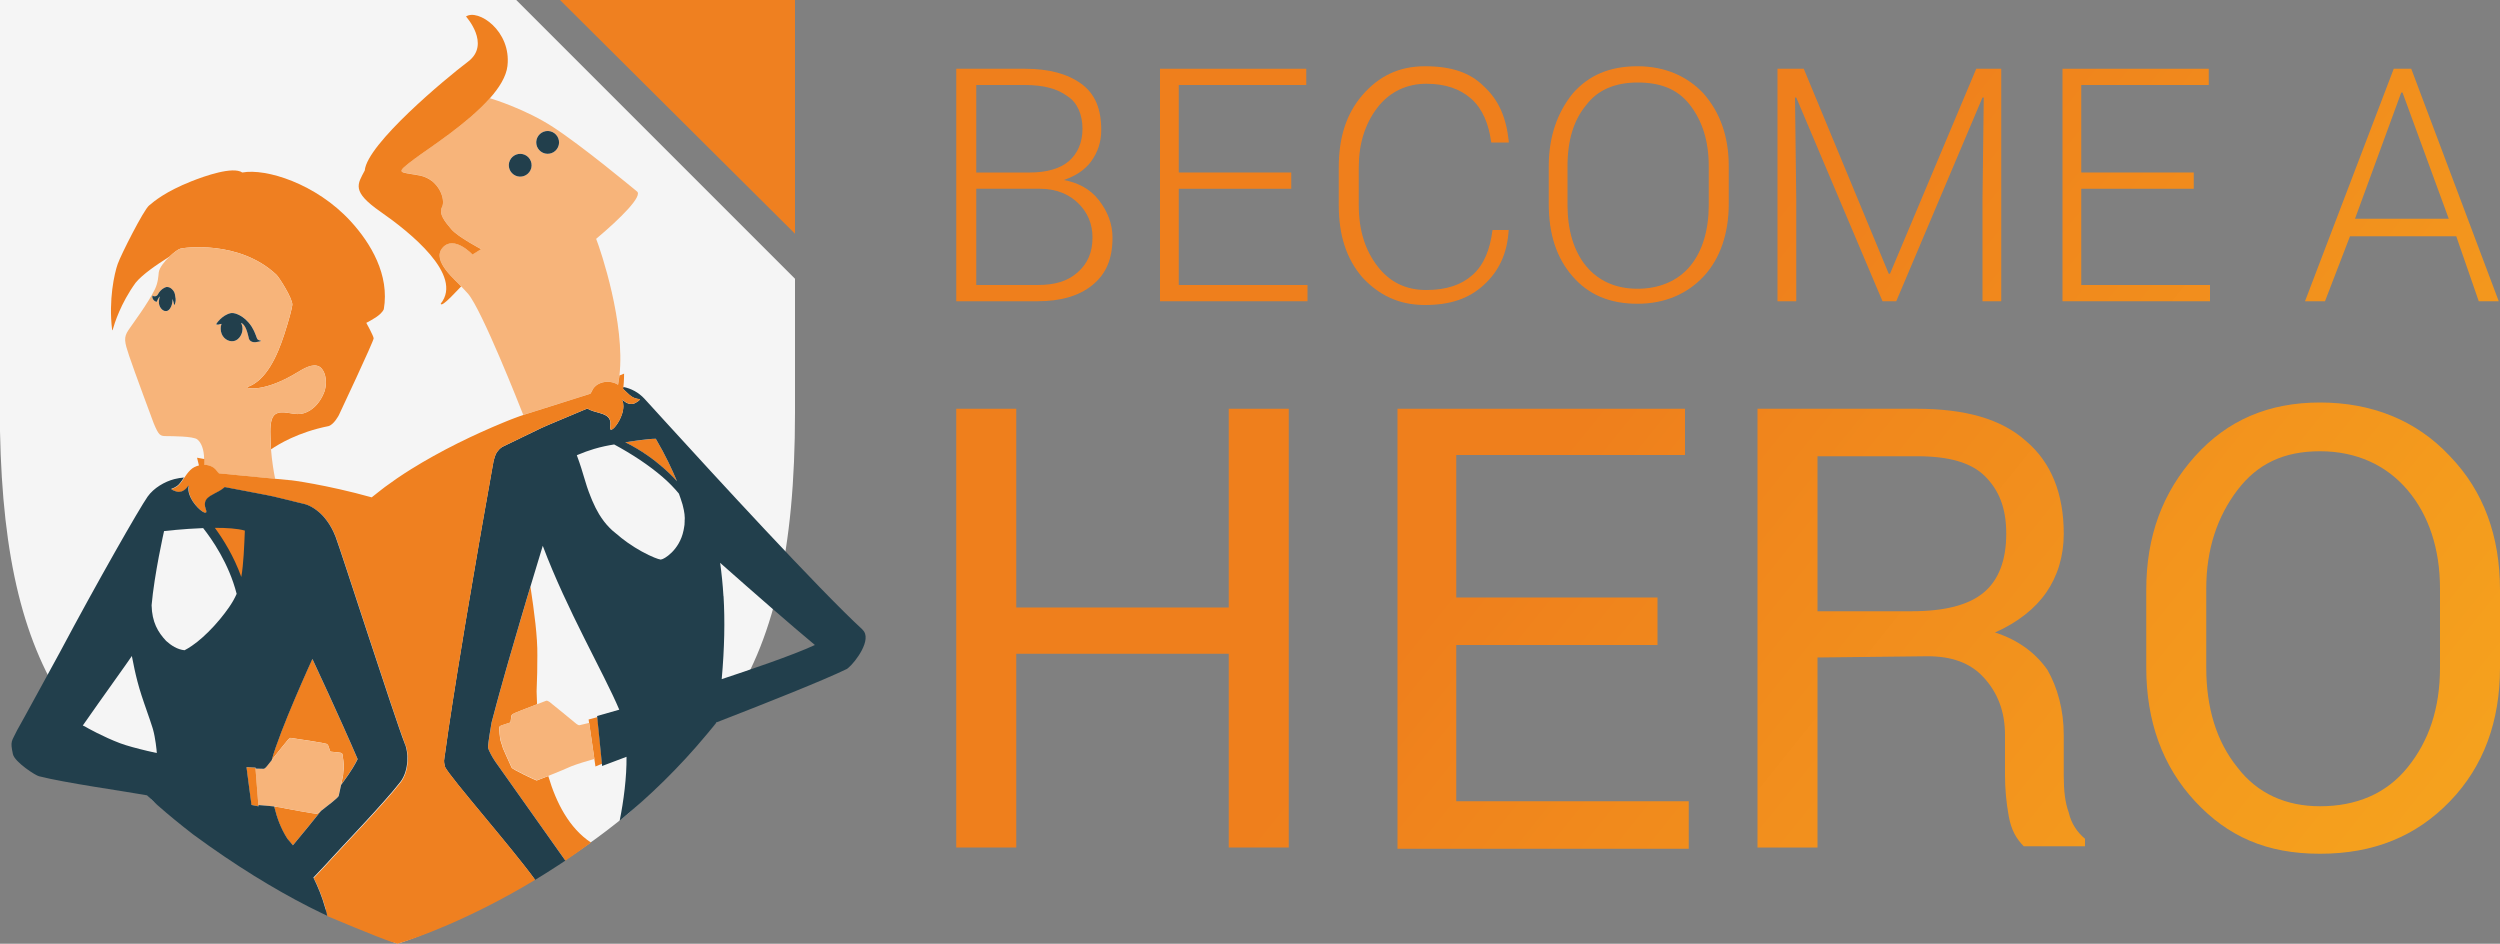 <?xml version="1.0" encoding="UTF-8"?><svg id="a" xmlns="http://www.w3.org/2000/svg" xmlns:xlink="http://www.w3.org/1999/xlink" viewBox="0 0 500 188.75"><rect x="0" y="0" width="500" height="188.75" fill="#808080" stroke="none"/><defs><style>.cls-1{fill:#ef7f21;}.cls-2{fill:#223f4c;}.cls-3{fill:#f7b47a;}.cls-4{fill:url(#Unbenannter_Verlauf_2);}.cls-5{fill:url(#Unbenannter_Verlauf_4);}.cls-6{fill:#f5f5f5;}.cls-7{fill:url(#Unbenannter_Verlauf_7);}.cls-8{fill:#ef8020;}.cls-9{fill:url(#Unbenannter_Verlauf_8);}.cls-10{fill:url(#Unbenannter_Verlauf);}.cls-11{fill:none;}.cls-12{fill:url(#Unbenannter_Verlauf_6);}.cls-13{fill:url(#Unbenannter_Verlauf_5);}.cls-14{fill:url(#Unbenannter_Verlauf_3);}.cls-15{fill:url(#Unbenannter_Verlauf_9);}.cls-16{fill:url(#Unbenannter_Verlauf_11);}.cls-17{fill:url(#Unbenannter_Verlauf_10);}</style><linearGradient id="Unbenannter_Verlauf" x1="259.79" y1="1149.95" x2="462.74" y2="1312.8" gradientTransform="translate(0 -996)" gradientUnits="userSpaceOnUse"><stop offset="0" stop-color="#ef7f1c"/><stop offset=".57" stop-color="#f49c1d"/><stop offset="1" stop-color="#f8ad1f"/></linearGradient><linearGradient id="Unbenannter_Verlauf_2" x1="292.55" y1="1109.15" x2="495.48" y2="1272" gradientTransform="translate(0 -996)" gradientUnits="userSpaceOnUse"><stop offset="0" stop-color="#ef7f1c"/><stop offset=".57" stop-color="#f49c1d"/><stop offset="1" stop-color="#f8ad1f"/></linearGradient><linearGradient id="Unbenannter_Verlauf_3" x1="318.49" y1="1076.8" x2="521.44" y2="1239.65" gradientTransform="translate(0 -996)" gradientUnits="userSpaceOnUse"><stop offset="0" stop-color="#ef7f1c"/><stop offset=".57" stop-color="#f49c1d"/><stop offset="1" stop-color="#f8ad1f"/></linearGradient><linearGradient id="Unbenannter_Verlauf_4" x1="353.74" y1="1032.89" x2="556.66" y2="1195.74" gradientTransform="translate(0 -996)" gradientUnits="userSpaceOnUse"><stop offset="0" stop-color="#ef7f1c"/><stop offset=".57" stop-color="#f49c1d"/><stop offset="1" stop-color="#f8ad1f"/></linearGradient><linearGradient id="Unbenannter_Verlauf_5" x1="296.84" y1="1109.19" x2="499.77" y2="1272.01" gradientTransform="translate(0 -996)" gradientUnits="userSpaceOnUse"><stop offset="0" stop-color="#ef7f1c"/><stop offset=".57" stop-color="#f49c1d"/><stop offset="1" stop-color="#f8ad1f"/></linearGradient><linearGradient id="Unbenannter_Verlauf_6" x1="314.35" y1="1087.35" x2="517.27" y2="1250.2" gradientTransform="translate(0 -996)" gradientUnits="userSpaceOnUse"><stop offset="0" stop-color="#ef7f1c"/><stop offset=".57" stop-color="#f49c1d"/><stop offset="1" stop-color="#f8ad1f"/></linearGradient><linearGradient id="Unbenannter_Verlauf_7" x1="329.5" y1="1068.48" x2="532.42" y2="1231.33" gradientTransform="translate(0 -996)" gradientUnits="userSpaceOnUse"><stop offset="0" stop-color="#ef7f1c"/><stop offset=".57" stop-color="#f49c1d"/><stop offset="1" stop-color="#f8ad1f"/></linearGradient><linearGradient id="Unbenannter_Verlauf_8" x1="346.05" y1="1047.85" x2="548.95" y2="1210.68" gradientTransform="translate(0 -996)" gradientUnits="userSpaceOnUse"><stop offset="0" stop-color="#ef7f1c"/><stop offset=".57" stop-color="#f49c1d"/><stop offset="1" stop-color="#f8ad1f"/></linearGradient><linearGradient id="Unbenannter_Verlauf_9" x1="365.76" y1="1023.28" x2="568.69" y2="1186.13" gradientTransform="translate(0 -996)" gradientUnits="userSpaceOnUse"><stop offset="0" stop-color="#ef7f1c"/><stop offset=".57" stop-color="#f49c1d"/><stop offset="1" stop-color="#f8ad1f"/></linearGradient><linearGradient id="Unbenannter_Verlauf_10" x1="385.06" y1="999.25" x2="587.98" y2="1162.07" gradientTransform="translate(0 -996)" gradientUnits="userSpaceOnUse"><stop offset="0" stop-color="#ef7f1c"/><stop offset=".57" stop-color="#f49c1d"/><stop offset="1" stop-color="#f8ad1f"/></linearGradient><linearGradient id="Unbenannter_Verlauf_11" x1="402.49" y1="977.52" x2="605.41" y2="1140.35" gradientTransform="translate(0 -996)" gradientUnits="userSpaceOnUse"><stop offset="0" stop-color="#ef7f1c"/><stop offset=".57" stop-color="#f49c1d"/><stop offset="1" stop-color="#f8ad1f"/></linearGradient></defs><g><g><polygon class="cls-10" points="257.75 169.5 245.75 169.5 245.75 130.75 203.25 130.75 203.25 169.5 191.25 169.5 191.25 81.75 203.25 81.75 203.25 121.5 245.75 121.5 245.75 81.75 257.75 81.75 257.75 169.5"/><polygon class="cls-4" points="331.5 129 291.25 129 291.25 160.25 337.75 160.25 337.75 169.75 279.5 169.75 279.5 81.75 337 81.75 337 91 291.25 91 291.25 119.5 331.5 119.5 331.5 129"/><g><path class="cls-14" d="m363.5,122.25h18.75c6.75,0,11.5-1.25,14.5-3.75s4.5-6.5,4.5-11.75-1.5-8.75-4.25-11.5c-2.75-2.75-7.25-4-13.5-4h-20v31h0Zm0,9.25v38h-12v-87.75h31.75c9.75,0,17,2,22,6.5,5,4.25,7.5,10.5,7.5,18.5,0,4.5-1.25,8.5-3.5,11.75s-5.75,6-10.25,8c4.75,1.5,8.25,4.25,10.5,7.5,2,3.5,3.25,8,3.25,13v8.25c0,2.75.25,5.25,1,7.25.5,2.25,1.75,4,3.25,5.25v1.5h-12.25c-1.5-1.5-2.5-3.25-3-6s-.75-5.5-.75-8.25v-8c0-4.75-1.5-8.5-4.25-11.5s-6.5-4.25-11.25-4.25l-22,.25h0Z"/><path class="cls-5" d="m488,117.75c0-8-2.25-14.75-6.5-19.75s-10.25-7.75-17.5-7.75-12.5,2.5-16.5,7.75-6.25,11.75-6.25,19.75v15.75c0,8,2,14.75,6.25,20,4,5.25,9.75,7.75,16.5,7.75,7.25,0,13.25-2.5,17.5-7.75s6.5-11.75,6.5-20v-15.75h0Zm12,15.75c0,10.75-3.25,19.75-10,26.75s-15.25,10.5-26,10.5-18.5-3.5-25-10.5c-6.5-7-9.75-16-9.75-26.75v-15.5c0-10.75,3.25-19.5,9.75-26.75s14.75-10.75,25-10.75,19.25,3.5,26,10.75c6.75,7,10,16,10,26.75v15.5Z"/></g></g><g><path class="cls-13" d="m191.25,60.25V13.75h13.75c4.75,0,8.5,1,11.25,3s4,5,4,9.25c0,2.5-.75,4.5-2,6.25s-3.25,3-5.5,3.75c2.75.5,5.25,1.75,7,4s2.75,4.75,2.75,7.5c0,4.25-1.25,7.25-4,9.5s-6.5,3.25-11,3.25h-16.25Zm4-25.75h10.75c3.25,0,6-.75,7.75-2.25s2.75-3.75,2.75-6.5-1-5.25-3-6.5c-2-1.5-4.75-2.25-8.5-2.25h-9.75v17.5h0Zm0,3.25v19.25h12.25c3.5,0,6-.75,8-2.5,2-1.75,3-4,3-7,0-2.75-1-5-2.75-6.75s-4.25-3-7.75-3h-12.75Z"/><path class="cls-12" d="m258.25,37.75h-22.5v19.25h25.75v3.25h-29.5V13.75h29.25v3.25h-25.5v17.5h22.5v3.25h0Z"/><path class="cls-7" d="m301.75,45.75h0c-.25,5-2,8.5-5,11.25s-6.75,4-11.75,4c-5.25,0-9.25-2-12.5-5.5-3.25-3.75-4.75-8.5-4.75-14.5v-7.5c0-6,1.5-10.75,4.75-14.5s7.25-5.75,12.5-5.75,9,1.25,11.75,4c3,2.75,4.5,6.25,5,11v.25h-3.5c-.5-3.75-1.75-6.75-4-8.75s-5.25-3-9-3-7.25,1.5-9.75,4.75c-2.5,3.25-3.75,7.25-3.75,12v7.5c0,5,1.25,9,3.75,12.25s5.75,4.75,9.75,4.75,7-1,9.25-3c2.25-2,3.5-5,4-9h3.25v-.25Z"/><path class="cls-9" d="m345.75,40.75c0,6-1.75,11-5,14.5s-7.75,5.5-13.25,5.5-9.75-1.75-13-5.5-4.75-8.5-4.75-14.5v-7.5c0-6,1.75-10.75,4.75-14.5,3.25-3.75,7.5-5.5,13-5.5s10,2,13.25,5.5c3.25,3.75,5,8.5,5,14.5v7.5h0Zm-4-7.5c0-5-1.25-9-3.75-12.25s-6-4.5-10.5-4.5-8,1.5-10.25,4.5c-2.5,3-3.75,7-3.75,12.25v7.75c0,5,1.25,9.25,3.75,12.25s6,4.5,10.25,4.5,8-1.5,10.5-4.5c2.5-3,3.75-7.25,3.75-12.25v-7.75h0Z"/><path class="cls-15" d="m360.75,13.75l17,41h.25l17.25-41h5v46.5h-3.75v-20.5l.25-20.25h-.25l-17.25,40.75h-2.75l-17.25-40.75h-.25l.25,20.25v20.5h-3.75V13.75h5.25Z"/><path class="cls-17" d="m438.75,37.75h-22.5v19.25h25.75v3.25h-29.5V13.75h29.25v3.25h-25.5v17.5h22.5v3.25h0Z"/><path class="cls-16" d="m491.25,47.25h-21.25l-5,13h-4l17.75-46.5h3.5l17.5,46.5h-4l-4.5-13h0Zm-20.25-3.5h18.75l-9.25-25.25h-.25l-9.25,25.25Z"/></g></g><g><g><path class="cls-6" d="m79.51,188.75c-2.89-1.03-30.31-13.53-48.81-28.5-.51-.41-.86-.95-1.36-1.37-.27-.23-.69-.33-.96-.56-3.66-3.43-7.25-7.19-10.64-11.32-1.5-1.75-2.75-3.5-4-5h0C4.75,129,.5,111.75,0,86.25h0V0h103.25l55.75,55.75v26.75c0,27.5-4.25,46-13.75,59.75h0c-1.25,1.5-14.3,15.83-19.56,20.42-22.15,18.33-46.18,26.08-46.18,26.08Z"/><polygon class="cls-8" points="159 46.75 112 0 159 0 159 46.75"/></g><g><g><g><path class="cls-3" d="m127.41,38.3c-1.14-.93-11.01-9.13-16.8-12.89-5.4-3.51-11.8-5.52-12.64-5.77-4.53,5.11-12.11,9.91-15.03,12.09-4.15,3.1-3.08,2.58.93,3.34,4.01.76,5.27,4.94,4.54,6.3-.73,1.37.56,2.92,1.85,4.45,1.29,1.55,5.97,3.99,5.97,3.99l-1.73,1.08s-3.72-3.99-6-1.34c-2.26,2.64,2.75,6.53,3.74,7.73,0,0,0,0,0,0,.59.61,1.07,1.12,1.38,1.48,2.8,3.34,10.25,22.23,11.03,24.22,0,0,0,0,0,0l1.31-.41,6.1-1.93,5.81-1.84.2-.06s0-.01.01-.02c.14-.21.26-.43.36-.64.22-.49.61-.91,1.11-1.21.29-.18.63-.32.98-.4.3-.07.61-.12.94-.12h.03c.47,0,.98.07,1.46.27.2.08.39.17.57.29.02.02.04.03.07.05.04-.23.09-.45.12-.68.06-.39.12-.79.17-1.19,1.17-10.38-3.72-24.94-4.66-27.32,5.06-4.25,9.31-8.57,8.17-9.48Zm-21.16-4.72c-.3,1.23-1.53,1.97-2.75,1.69-1.23-.3-1.97-1.53-1.69-2.75.3-1.23,1.53-1.97,2.75-1.69,1.23.3,1.97,1.53,1.69,2.75Zm5.5-4.57c-.3,1.23-1.52,1.97-2.75,1.69-1.23-.3-1.97-1.53-1.69-2.75.3-1.23,1.53-1.97,2.75-1.69,1.23.3,1.97,1.53,1.69,2.75Z"/><path class="cls-8" d="m93.18,3.28l.02.02s5.01,5.53.43,9.01c-4.59,3.46-20.23,16.52-20.68,21.79-1.44,2.75-2.73,4.15,3.16,8.25,5.88,4.09,16.61,12.67,12.04,18.38.11,1.02,3.95-3.41,4.09-3.43,0,0,0,0,0,0-.99-1.2-6-5.09-3.74-7.73,2.28-2.66,6,1.34,6,1.34l1.73-1.08s-4.68-2.45-5.97-3.99c-1.29-1.53-2.58-3.08-1.85-4.45.73-1.37-.53-5.54-4.54-6.3-4.01-.76-5.07-.24-.93-3.34,2.92-2.18,10.5-6.98,15.03-12.09,1.91-2.15,3.27-4.36,3.52-6.45.82-7.06-5.92-11.53-8.31-9.9Z"/><path class="cls-2" d="m104.57,30.83c-1.21-.29-2.45.46-2.75,1.69-.29,1.21.46,2.45,1.69,2.75,1.21.29,2.45-.46,2.75-1.69.29-1.21-.46-2.45-1.69-2.75Z"/><path class="cls-2" d="m109,30.7c1.23.29,2.45-.46,2.75-1.69.29-1.21-.46-2.45-1.69-2.75-1.21-.29-2.45.46-2.75,1.69-.29,1.21.46,2.45,1.69,2.75Z"/></g><g><path class="cls-1" d="m55.1,82.82c1.37-.88,3.35.19,5.05-.04,1.66-.23,3.71-1.6,4.81-4.66.6-2.2-.07-4.19-1.05-4.77-1.37-.81-3.34.48-4.49,1.16-6.4,3.9-10.07,3.26-10.01,2.92,3.82-1.24,6.05-6.28,7.42-10.48.96-2.93,1.62-5.46,1.64-5.99.04-1.31-2.67-5.53-3.17-6-7.47-7.03-18.61-5.42-19.22-5.23-.46.13-1.34.78-2.18,1.59-2.63,1.65-5.38,3.54-6.77,5.22-3,4.14-4.26,8.21-4.58,9.39-.06.22-.12.11-.13,0-.72-5.95.45-11.24,1.12-13.13.68-1.93,5.18-10.77,6.25-11.68,1.07-.91,3.32-2.8,8.46-4.85,2.74-1.09,8.35-3.05,10.21-1.77,4.73-.88,14.77,2.23,21.66,9.74,4.05,4.41,7.82,10.75,6.64,17.6-.54,1.25-2.63,2.25-3.5,2.73,0,0,1.43,2.58,1.47,3.09.04.51-6.96,15.37-6.96,15.37,0,0-.96,1.86-2.06,2.19-6.14,1.23-10.04,3.65-11.49,4.64-.06-.8-.11-1.6-.12-2.36-.02-1.19-.22-3.89,1.01-4.69Z"/><path class="cls-3" d="m25.84,71.2c.95,2.86,4.89,13.43,4.89,13.43,1.05,2.56,1.36,2.56,2.47,2.59,1.11.02,5.52,0,6.28.68.77.62,1.34,1.99,1.34,3.92,0,.03,0,.06,0,.09,0,.35-.02.7-.03,1.06.05,0,.09,0,.14,0,.97.05,1.82.47,2.31,1.14.14.2.32.39.5.57l11.29,1.09c-.31-1.48-.65-3.7-.83-5.9-.06-.8-.11-1.6-.12-2.36-.02-1.19-.22-3.89,1.01-4.69,1.37-.88,3.35.19,5.05-.04,1.66-.23,3.71-1.6,4.81-4.66.6-2.2-.07-4.19-1.05-4.77-1.37-.81-3.34.48-4.49,1.16-6.4,3.9-10.07,3.26-10.01,2.92,3.82-1.24,6.05-6.28,7.42-10.48.96-2.93,1.62-5.46,1.64-5.99.04-1.31-2.67-5.53-3.17-6-7.47-7.03-18.61-5.42-19.22-5.23-.46.13-1.34.78-2.18,1.59-1.02.98-2,2.22-2.13,3.11-.08.54-.09,2.04-.8,3.46-1.45,2.92-4.22,6.56-5.28,8.14-.99,1.48-.79,2.32.16,5.18Zm17.41-6.34c-.04-.06,1.16-1.87,2.95-2.24.53-.09,1.18.15,1.77.46.66.35,1.54,1,2.34,2.2,1.02,1.68.92,2.32,1.28,2.65.12.09.33.2.56.16,0,.02,0,.14-.02.15,0,0-.5.14-1.02.2-.75.06-1.29-.31-1.36-.91-.24-.99-.62-2.62-1.53-2.96.07.16.13.3.13.3.48,1.17-.12,2.7-1.16,3.21-1.04.49-2.35-.11-2.84-1.29-.26-.63-.26-1.42-.04-1.99-.03-.04-.33.05-.6.13-.06.01-.42,0-.46-.06Zm-12.72-5.78c.06.28.78.27,1-.12.7-1.34,1.77-1.55,1.77-1.55,0,0,.69-.12,1.3.66,0,0,.05.07.13.18,0,0,.01.02.02.02.2.3.28.7.38,1.5.05.53-.13,1.01-.17,1.11,0,0,0,0,0,0h0c-.04.09-.09.11-.14.09,0,0-.13-.77-.34-1.19.02.17.02.34,0,.54-.08.97-.64,1.95-1.29,1.91-.74.04-1.49-.93-1.41-1.92.04-.42.08-.75.23-1.01-.39.23-.59,1-.65,1.05-.11.08-.39-.08-.64-.32-.46-.63-.17-.94-.18-.96Z"/><path class="cls-2" d="m44.34,66.78c-.26-.63-.26-1.42-.04-1.99-.03-.04-.33.05-.6.13-.06.01-.42,0-.46-.06s1.16-1.87,2.95-2.24c.53-.09,1.18.15,1.77.46.66.35,1.54,1,2.34,2.2,1.02,1.68.92,2.32,1.28,2.65.12.09.33.2.56.16,0,.02,0,.14-.02.15,0,0-.5.14-1.02.2-.75.06-1.29-.31-1.36-.91-.24-.99-.62-2.62-1.53-2.96.07.16.13.3.13.3.48,1.17-.12,2.7-1.16,3.21-1.04.49-2.35-.11-2.84-1.29Z"/><path class="cls-2" d="m30.53,59.07c.06.28.78.27,1-.12.7-1.34,1.77-1.55,1.77-1.55,0,0,.69-.12,1.3.66,0,0,.05.07.13.18,0,0,.01.02.02.02.2.3.28.7.38,1.5.05.53-.13,1.01-.17,1.11,0,0,0,0,0,0h0c-.04.09-.09.11-.14.09,0,0-.13-.77-.34-1.19.02.17.02.34,0,.54-.08.97-.64,1.95-1.29,1.91-.74.04-1.49-.93-1.41-1.92.04-.42.08-.75.23-1.01-.39.23-.59,1-.65,1.05-.11.08-.39-.08-.64-.32-.46-.63-.17-.94-.18-.96Z"/></g><g><path class="cls-11" d="m66.59,106.15c.03.07.07.13.1.2-.03-.07-.07-.13-.1-.2Z"/><path class="cls-11" d="m67.07,107.24c-.03-.08-.07-.15-.1-.23.03.08.07.15.1.23,0,0,0,0,0,0Z"/><path class="cls-11" d="m66.19,105.39s.06.09.09.15c-.03-.05-.06-.1-.09-.15Z"/><path class="cls-11" d="m65.77,104.7s.04.06.07.1c-.02-.03-.04-.06-.07-.1Z"/><path class="cls-11" d="m97.19,100.81c-.18,1.01-.37,2.1-.57,3.24.2-1.14.39-2.23.57-3.24Z"/><path class="cls-11" d="m104.08,124.15c.02-.06.04-.12.05-.18-.02.06-.04.12-.05.18Z"/><path class="cls-11" d="m102.03,131.19c.04-.12.07-.25.11-.37-.04.12-.07.25-.11.37Z"/><path class="cls-11" d="m93.83,120.36c-.09.51-.17,1.03-.26,1.55.09-.52.17-1.03.26-1.55Z"/><path class="cls-11" d="m93.05,124.97c-.1.61-.2,1.21-.3,1.82.1-.61.2-1.21.3-1.82Z"/><path class="cls-11" d="m34.3,97.85s0,.04.03.07c-.02-.03-.04-.05-.03-.07,0-.09.06-.09.23-.14-.17.05-.22.05-.23.14Z"/><path class="cls-11" d="m37.36,97.61c-.13.15-.28.29-.45.42.17-.13.32-.27.45-.42Z"/><path class="cls-11" d="m96.55,104.49c-.08.49-.17.98-.26,1.49.09-.51.17-1,.26-1.49Z"/><path class="cls-11" d="m96.2,106.49c-.1.55-.19,1.11-.29,1.68.1-.57.19-1.13.29-1.68Z"/><path class="cls-11" d="m95.85,108.5c-.22,1.28-.45,2.6-.68,3.96.23-1.36.46-2.68.68-3.96Z"/><path class="cls-11" d="m94.25,117.86c-.08.46-.16.93-.24,1.39.08-.47.16-.93.24-1.39Z"/><path class="cls-11" d="m94.67,115.37c-.09.54-.19,1.09-.28,1.64.09-.55.19-1.1.28-1.64Z"/><path class="cls-11" d="m95.06,113.1c-.1.57-.2,1.15-.3,1.74.1-.58.2-1.16.3-1.74Z"/><path class="cls-11" d="m65.33,104.08s.03.04.05.06c-.02-.02-.03-.04-.05-.06Z"/><path class="cls-11" d="m116.69,82.03c-.46.19-.92.39-1.38.58.46-.19.92-.39,1.38-.58.25-.11.5-.21.75-.32h0c-.25.11-.5.21-.75.32Z"/><path class="cls-11" d="m105.24,120.24c-.05.18-.11.36-.16.55.03-.1.06-.2.09-.31.02-.08.05-.16.07-.24Z"/><path class="cls-11" d="m124.47,80.07s0-.02-.01-.03c.02-.03.03-.08.05-.11-.02.03-.03.08-.05.11,0,0,0,.02.01.03Z"/><path class="cls-11" d="m126.15,80.79c.2.01.4,0,.62-.07.11-.04.27-.11.43-.2-.16.09-.31.17-.43.2-.21.06-.42.08-.62.07Z"/><path class="cls-11" d="m103.17,127.25c-.07.23-.13.45-.2.68,0-.03.02-.06.03-.09.06-.2.12-.4.17-.59Z"/><path class="cls-11" d="m92.56,127.92c.02-.15.05-.29.07-.44-.02.15-.05.3-.07.44h0Z"/><path class="cls-11" d="m124.9,78.05c-.1-.09-.19-.18-.29-.27.02-.13.04-.26.06-.39-.02.14-.03.27-.06.39.1.09.19.18.29.27Z"/><path class="cls-11" d="m108.37,85.56h0c.22-.11.61-.28,1.15-.51-.53.23-.93.4-1.15.51h0Z"/><path class="cls-11" d="m58.7,100.28c.43.11.89.22,1.31.32-.42-.1-.87-.21-1.31-.32Z"/><path class="cls-11" d="m64.9,103.54s.02.02.02.03c0,0-.02-.02-.02-.03Z"/><path class="cls-11" d="m52.22,98.82c.39.07.74.14,1.06.2-.31-.06-.67-.13-1.06-.2Z"/><path class="cls-11" d="m50.29,98.45c.47.09.91.17,1.33.25-.42-.08-.86-.16-1.33-.25Z"/><path class="cls-11" d="m64.44,103.04s0,0,.01.01c0,0,0,0-.01-.01Z"/><path class="cls-11" d="m37.68,97.18h0s.02.03.03.05c-.01-.02-.02-.03-.03-.05Z"/><path class="cls-11" d="m35.63,98.42c.51.04.93-.14,1.27-.39-.34.25-.77.43-1.27.39Z"/><path class="cls-11" d="m47.3,97.88c.78.15,1.54.29,2.27.43-.73-.14-1.49-.28-2.27-.43Z"/><path class="cls-11" d="m44.96,97.44c.52.1,1.04.2,1.57.3-.52-.1-1.05-.2-1.57-.3Z"/><path class="cls-11" d="m93.46,122.53c-.11.68-.23,1.35-.34,2.03.11-.68.23-1.36.34-2.03Z"/><path class="cls-11" d="m98.6,92.81c-.02.12-.05.26-.08.42.03-.16.05-.31.08-.42Z"/><path class="cls-11" d="m98.66,92.44c-.01.07-.03.16-.05.28.02-.12.04-.21.05-.28Z"/><path class="cls-11" d="m98.69,92.3s0,.04-.02.09c0-.05.02-.09.02-.09Z"/><path class="cls-11" d="m98.27,94.66s-.01.08-.02.13c0-.04.01-.08.02-.13Z"/><path class="cls-11" d="m97.73,97.72c-.14.81-.3,1.7-.47,2.66.17-.96.32-1.85.47-2.66Z"/><path class="cls-11" d="m98.49,93.43c-.02.09-.03.18-.05.28.02-.09.04-.2.05-.28Z"/><path class="cls-11" d="m98.18,95.16c-.11.65-.25,1.39-.39,2.23.15-.83.28-1.58.39-2.23Z"/><path class="cls-2" d="m108.36,85.56s.02,0,.03,0h-.02s0,0,0,0Z"/><path class="cls-8" d="m99.1,141.65c.06-.22.12-.43.17-.65-.06.22-.12.43-.17.65Z"/><path class="cls-8" d="m105.17,120.48c-.03.1-.06.2-.09.31-.03.09-.05.18-.08.27.06-.19.12-.39.17-.58Z"/><path class="cls-8" d="m100.95,134.95c.06-.23.13-.45.19-.68-.06.23-.13.45-.19.68Z"/><path class="cls-8" d="m100.08,138.08c.04-.14.08-.28.12-.42-.04.14-.08.28-.12.42Z"/><path class="cls-8" d="m103,127.85s-.02.06-.03.09l-.02.07c.02-.05.03-.1.05-.16Z"/><path class="cls-8" d="m63.37,162.77c-.12.04-6.49-1.08-7.33-1.3-.36-.06-.77-.11-1.21-.16.03.1.04.19.04.19.49,2.02,1.29,4.27,2.62,6.31,0,0,.42.45,1.07,1.27,2.26-2.72,4.1-4.98,5.62-6.88-.46.34-.78.58-.81.59Z"/><path class="cls-8" d="m58.23,147.59c.06,0,2.31.35,4.27.66,1.4.23,2.64.44,2.79.51.36.17.39.46.39.46l.39,1.1s1.06.1,1.67.17c.61.07.69.16.76.38s.33,2.35.27,2.63c-.05.27-.15,1.55-.15,1.55,0,0-.19.91-.39,1.88,2.26-3.07,2.86-4.27,3.28-5.13-3.6-8.39-9.05-20.03-9.05-20.03,0,0-6.54,14.29-8.14,20.25,1.15-1.45,3.03-3.81,3.27-4.06.34-.37.55-.41.65-.39Z"/><path class="cls-8" d="m98.35,144.44s0,0,0,0c.03-.11.06-.22.09-.33-.03.11-.06.22-.09.32Z"/><polygon class="cls-8" points="108.36 85.56 108.36 85.56 108.37 85.56 108.36 85.56"/><path class="cls-2" d="m54.65,99.3h-.02s-.01,0-.01,0c.01,0,.03,0,.04,0Z"/><path class="cls-11" d="m143.27,144.6l.13-.16s-.08.03-.11.04c0,.04-.01.08-.02.11Z"/><path class="cls-11" d="m104.76,121.86c-.21.7-.42,1.4-.63,2.11-.02.06-.04.12-.05.18-.02.07-.04.14-.06.21.25-.84.49-1.67.74-2.49Z"/><path class="cls-11" d="m106.12,117.28c-.29.97-.59,1.96-.89,2.96-.02.08-.05.16-.07.24.32-1.08.64-2.15.96-3.2Z"/><path class="cls-11" d="m107.34,138.24c.01.77.04,1.65.09,2.59.99-.38,1.74-.66,1.77-.67.09-.05.3-.05.71.24.43.29,5.16,4.21,5.16,4.21,0,0,.53.47.82.43.14-.02,1.03-.24,1.92-.46l-.1-.68,1.76-.47-.02-.24s1.8-.51,4.43-1.26c-3.08-7.31-10.49-19.95-15.3-32.78-.77,2.52-1.6,5.26-2.46,8.13.78,5.19,1.43,10.07,1.38,13.77,0,2.18-.03,4.6-.15,7.19Z"/><path class="cls-11" d="m102.49,129.58c-.12.41-.24.82-.36,1.23-.04.12-.07.25-.11.37-.04.13-.07.26-.11.39.19-.66.38-1.33.58-1.99Z"/><path class="cls-11" d="m103.58,125.84c-.14.47-.28.94-.42,1.42-.06.2-.12.4-.17.59.2-.67.39-1.34.59-2.01Z"/><polygon class="cls-8" points="117.82 144.58 118.87 151.79 119.09 153.3 120.41 152.74 120.27 151.39 119.55 144.14 119.47 143.43 117.72 143.9 117.82 144.58"/><path class="cls-8" d="m104.99,121.06c-.08.26-.16.53-.24.8-.25.83-.49,1.66-.74,2.49-.15.49-.29.99-.44,1.49-.2.67-.39,1.34-.59,2.01-.02.05-.03.1-.05.16-.15.53-.31,1.05-.46,1.58-.19.66-.38,1.33-.58,1.99-.26.9-.52,1.8-.77,2.7-.06.23-.13.45-.19.68-.26.91-.51,1.81-.76,2.71-.04.14-.08.28-.12.42-.28.99-.54,1.97-.8,2.93-.06.22-.12.43-.17.65-.23.84-.45,1.66-.66,2.47-.03.11-.06.22-.09.33-.02.12-.82,4.62-.71,5.12.11.5.86,1.92,1.43,2.72l14.03,19.82c1.69-1.14,3.4-2.34,5.13-3.61-4.36-2.88-6.98-7.96-8.55-13.31-1.25.5-2.28.9-2.33.9-.06,0-1.27-.55-2.48-1.15-1.21-.59-2.42-1.23-2.53-1.43-.24-.47-1.73-3.86-1.73-3.86,0,0-.36-1.23-.47-1.49-.12-.26-.32-2.4-.29-2.63s.09-.33.67-.53c.58-.2,1.59-.52,1.59-.52l.15-1.15s-.03-.29.29-.53c.2-.15,2.75-1.14,4.63-1.86.09-.03.17-.06.25-.09-.04-.94-.07-1.83-.09-2.59.12-2.59.15-5.01.15-7.19.05-3.7-.6-8.59-1.38-13.77-.31,1.05-.63,2.12-.96,3.2-.06.19-.12.39-.17.58Z"/><path class="cls-8" d="m135.4,96.26c-1.05-2.48-2.2-5.04-4.24-8.5-1.9.02-5,.56-6.09.7v.02c6.42,3.16,10.33,7.79,10.33,7.79Z"/><path class="cls-11" d="m132.46,95.36c.65.56,1.25,1.13,1.8,1.69-.55-.56-1.15-1.12-1.8-1.69Z"/><polygon class="cls-11" points="132.15 111.93 132.27 111.89 132.15 111.93 132.15 111.93"/><path class="cls-11" d="m136.11,99.72c-.1-.3-.22-.62-.35-1-.22-.28-.46-.56-.71-.83.25.28.49.56.71.83.13.37.25.7.35,1Z"/><path class="cls-6" d="m136.11,99.72c-.1-.3-.22-.62-.35-1-.22-.28-.46-.56-.71-.83-.25-.28-.51-.56-.79-.84-.55-.56-1.15-1.12-1.8-1.69-1.3-1.13-2.81-2.27-4.51-3.4-1.42-.95-3.59-2.25-5.14-3.08-1.31.21-2.58.47-4,.89-1.04.31-2.17.71-3.47,1.26,1.49,3.99,1.56,5.35,2.79,8.35.11.26.2.5.3.74.44,1.04.89,1.92,1.36,2.7.31.52.64,1,.98,1.44.17.22.35.44.52.64.36.41.74.8,1.15,1.18.21.17.44.35.68.56.78.68,1.57,1.29,2.33,1.84.51.36,1.01.69,1.49.99.48.3.95.57,1.38.81,1.97,1.09,3.43,1.59,3.66,1.59.05.02.14.03.14.03l-.02.02h.03l.12-.05c.43.01,3.63-1.78,4.44-5.81.03-.14.06-.28.08-.43.05-.24.08-.47.11-.68.02-.23.03-.47.03-.7v-.35h0v-.36c-.02-.49-.08-.99-.18-1.53-.14-.79-.33-1.41-.64-2.3Z"/><path class="cls-11" d="m144.69,119.25h.02c.29,4.86.19,10.43-.37,16.59,4.94-1.62,14.26-4.77,18.65-6.83-4.97-4.14-12-10.28-18.95-16.43.29,2.11.52,4.32.66,6.67Z"/><path class="cls-2" d="m64.45,103.05c.15.15.29.31.44.49-.15-.17-.29-.33-.44-.49Z"/><path class="cls-2" d="m66.69,106.35c.1.21.19.43.28.65-.09-.22-.18-.45-.28-.65Z"/><path class="cls-2" d="m37.91,98.99c-.2-.58-.28-1.16-.16-1.72-.01-.01-.02-.03-.03-.05.01.02.02.03.03.05-.12.55-.04,1.14.16,1.72Z"/><path class="cls-2" d="m34.61,98.09c.31.15.78.3,1.03.33-.25-.02-.72-.18-1.03-.33Z"/><path class="cls-2" d="m64.44,103.04c-1.54-1.58-3.01-2.08-3.37-2.18-.14-.03-.3-.07-.48-.12.18.04.34.08.48.12.36.1,1.83.6,3.37,2.18Z"/><path class="cls-2" d="m65.83,104.8c.12.19.24.39.35.59-.12-.2-.23-.4-.35-.59Z"/><path class="cls-2" d="m66.27,105.53c.11.2.21.41.32.62-.1-.21-.21-.42-.32-.62Z"/><path class="cls-2" d="m36.45,96.07c-.23.33-.45.64-.69.88.23-.24.46-.54.69-.88Z"/><path class="cls-2" d="m65.38,104.14c.13.18.26.37.39.56-.13-.19-.26-.38-.39-.56Z"/><path class="cls-2" d="m41.29,102.26c.02.19-.03.29-.15.31.11-.02.17-.12.15-.31Z"/><path class="cls-2" d="m42.04,99.21c-.35.23-.64.48-.83.79.19-.31.48-.56.83-.79Z"/><path class="cls-2" d="m57.52,100c-.33-.08-.58-.14-.68-.17-.16-.04-1.31-.32-1.87-.45.56.14,1.71.41,1.87.45.11.03.35.09.68.17Z"/><path class="cls-2" d="m37.68,97.18c-.04.07-.09.14-.15.21.05-.07.1-.14.15-.21h0Z"/><path class="cls-2" d="m64.92,103.56c.14.16.28.34.41.52-.14-.18-.28-.36-.41-.52Z"/><path class="cls-2" d="m44.42,97.85c-.18.13-.38.25-.57.36-.64.36-1.29.66-1.82,1,.52-.34,1.18-.64,1.82-1,.19-.11.38-.23.57-.36Z"/><path class="cls-3" d="m68.5,150.88c-.08-.22-.16-.31-.76-.38-.61-.07-1.67-.17-1.67-.17l-.39-1.1s-.03-.29-.39-.46c-.15-.07-1.39-.29-2.79-.51-1.95-.32-4.21-.66-4.27-.66-.1-.03-.31.02-.65.39-.24.25-2.12,2.61-3.27,4.06-.52.66-.9,1.13-.9,1.13,0,0-.42.57-.71.59-.12,0-.82-.01-1.6-.04l.57,7.29c.76.06,1.52.12,2.23.19.8.08,1.54.16,2.14.26.84.22,7.21,1.35,7.33,1.3.03-.01.36-.24.81-.59.61-.46,1.45-1.1,2.16-1.69.74-.6,1.34-1.13,1.38-1.3.07-.26.29-1.29.49-2.25.2-.97.39-1.88.39-1.88,0,0,.1-1.28.15-1.55.06-.28-.19-2.41-.27-2.63Z"/><polygon class="cls-8" points="51.08 153.52 50.32 153.48 50.03 153.46 49.27 153.43 49.31 153.66 49.48 154.99 49.88 158.02 50.26 160.92 50.27 161 51.03 161.15 51.23 161.19 51.69 161.27 51.67 161.02 51.1 153.72 51.08 153.52"/><path class="cls-2" d="m120.77,104.27c-.34-.44-.66-.92-.98-1.44.31.52.64,1,.98,1.44Z"/><path class="cls-2" d="m122.44,106.1c-.41-.38-.79-.77-1.15-1.18.36.41.74.8,1.15,1.18.21.17.44.35.68.56.78.68,1.57,1.29,2.33,1.84-.76-.54-1.55-1.15-2.33-1.84-.24-.21-.47-.39-.68-.56Z"/><path class="cls-2" d="m128.33,110.3c-.44-.24-.9-.51-1.38-.81.48.3.95.57,1.38.81Z"/><path class="cls-2" d="m95.91,108.17c-.02.11-.04.22-.06.33.02-.11.04-.22.06-.33Z"/><path class="cls-2" d="m95.17,112.46c-.04.21-.07.43-.11.65.04-.22.07-.43.11-.65Z"/><path class="cls-2" d="m96.62,104.05c-.03.14-.05.29-.08.43.03-.15.05-.29.08-.43Z"/><path class="cls-2" d="m96.29,105.97c-.03.17-.06.35-.09.52.03-.17.06-.35.09-.52Z"/><path class="cls-2" d="m113.97,83.17c-.88.37-1.73.73-2.48,1.04.76-.32,1.6-.67,2.48-1.04Z"/><path class="cls-2" d="m104.81,87.27c-.16.08-.31.15-.42.2.11-.05.26-.13.42-.2Z"/><path class="cls-2" d="m124.36,83.01c-.14.39-.31.77-.5,1.12.19-.35.36-.73.5-1.12Z"/><path class="cls-2" d="m124.69,81.21c0,.59-.13,1.21-.34,1.79.21-.59.34-1.21.34-1.79Z"/><path class="cls-2" d="m98.67,92.39s0,.03,0,.05c0-.02,0-.04,0-.05Z"/><path class="cls-2" d="m126.15,80.79c-.2-.01-.39-.06-.56-.13.18.07.37.11.56.13Z"/><path class="cls-2" d="m98.52,93.24c-.01.06-.02.12-.03.19.01-.07.02-.13.03-.19Z"/><path class="cls-2" d="m97.79,97.39c-.02.11-.04.21-.06.32.02-.11.04-.22.06-.32Z"/><path class="cls-2" d="m98.61,92.72s-.01.06-.02.09c0-.03.01-.06.02-.09Z"/><path class="cls-2" d="m98.25,94.79c-.02.13-.04.24-.07.38.02-.13.05-.26.07-.38Z"/><path class="cls-2" d="m98.44,93.71c-.05.28-.11.59-.17.95.06-.35.12-.67.17-.95Z"/><path class="cls-2" d="m97.26,100.38c-.03.14-.05.28-.08.43.03-.14.05-.29.08-.43Z"/><path class="cls-2" d="m106.22,86.59s.08-.04.1-.05c.03-.01.08-.04.15-.07-.07.03-.12.06-.15.07-.01,0-.05.02-.1.05Z"/><path class="cls-2" d="m117.45,81.71c.39.22.82.39,1.24.53-.43-.14-.85-.3-1.24-.53h0Z"/><path class="cls-2" d="m107.41,86.02c.49-.23.95-.45.95-.45h0s0,0,0,0c0,0-.46.22-.95.45Z"/><path class="cls-2" d="m124.51,79.93c.06.06.12.11.18.17.12.11.26.21.41.31-.15-.1-.29-.2-.41-.31-.07-.06-.13-.12-.18-.17Z"/><path class="cls-2" d="m124.64,80.64c-.03-.19-.09-.37-.16-.54,0,0,0-.02-.01-.03,0,.01,0,.02.01.03.07.17.12.35.16.54Z"/><path class="cls-2" d="m127.2,80.52c.16-.09.33-.2.46-.3.09-.07.17-.14.23-.2-.05.06-.13.13-.23.2-.14.1-.3.21-.46.3Z"/><path class="cls-2" d="m105.07,120.79c-.04.14-.08.28-.12.42.01-.05.03-.09.04-.14.03-.09.05-.18.08-.27Z"/><path class="cls-2" d="m100.33,89.46s.03-.04.05-.06c.31-.15.67-.32,1.03-.5-.36.18-.72.34-1.03.5-.02.02-.03.04-.05.06Z"/><path class="cls-2" d="m124.9,78.05c.67.63,1.26,1.24,1.85,1.49-.59-.24-1.18-.85-1.85-1.49Z"/><path class="cls-2" d="m102.97,127.94c-.06.22-.13.43-.19.65.06-.19.11-.39.17-.58l.02-.07Z"/><path class="cls-2" d="m103.92,87.69c.12-.06.23-.11.32-.16.04-.02.08-.04.14-.07-.06.03-.11.05-.14.07-.09.04-.2.1-.32.16Z"/><path class="cls-2" d="m92.75,126.79c-.04.23-.08.46-.11.68.04-.23.08-.46.11-.68Z"/><path class="cls-2" d="m93.12,124.56c-.02.14-.05.27-.07.41.02-.14.05-.27.07-.41Z"/><path class="cls-2" d="m127.96,79.89s-.01.08-.07.14c.05-.06.08-.11.07-.14-.02-.06-.05-.07-.14-.08.09,0,.13.02.14.08Z"/><path class="cls-2" d="m94.76,114.84c-.03.18-.06.35-.09.53.03-.18.06-.36.09-.53Z"/><path class="cls-2" d="m94.01,119.25c-.06.37-.12.74-.19,1.1.06-.37.12-.74.19-1.1Z"/><path class="cls-2" d="m94.39,117.01c-.05.28-.1.57-.14.85.05-.28.1-.57.14-.85Z"/><path class="cls-2" d="m93.57,121.9c-.04.21-.07.42-.11.63.04-.21.07-.42.11-.63Z"/><path class="cls-2" d="m103.85,124.93c.05-.16.09-.32.14-.47-.05.16-.09.32-.14.47Z"/><path class="cls-2" d="m102.03,131.19c-.06.2-.11.39-.17.59.02-.07.04-.14.06-.2.04-.13.07-.26.11-.39Z"/><path class="cls-2" d="m102.78,128.58c-.22.75-.43,1.49-.65,2.23.12-.41.24-.82.36-1.23.1-.33.19-.67.29-1Z"/><path class="cls-2" d="m105.24,120.24c.3-1,.59-1.99.89-2.96-.29.97-.59,1.96-.89,2.96Z"/><path class="cls-2" d="m103.85,124.93c-.23.77-.45,1.55-.68,2.33.14-.47.28-.94.42-1.42.09-.3.18-.61.27-.91Z"/><path class="cls-2" d="m104.95,121.2c-.27.92-.54,1.84-.82,2.76.21-.71.42-1.41.63-2.11.06-.22.13-.44.19-.65Z"/><path class="cls-2" d="m104.08,124.15c-.03.1-.06.21-.09.31.01-.03.02-.07.03-.1.02-.07.04-.14.06-.21Z"/><path class="cls-2" d="m104.99,121.06s-.03.09-.04.14c-.06.22-.13.44-.19.65.08-.26.16-.53.24-.8Z"/><path class="cls-2" d="m101.92,131.57c-.02.07-.04.14-.06.2-.24.84-.48,1.67-.71,2.49.25-.89.51-1.79.77-2.7Z"/><path class="cls-2" d="m102.95,128c-.06.19-.11.39-.17.58-.1.33-.19.67-.29,1,.15-.53.3-1.05.46-1.58Z"/><path class="cls-2" d="m98.44,144.12c.21-.81.43-1.63.66-2.47-.23.84-.45,1.66-.66,2.47Z"/><path class="cls-2" d="m104.02,124.35s-.02.07-.03.1c-.05.16-.09.32-.14.47-.09.3-.18.61-.27.91.15-.5.29-.99.44-1.49Z"/><path class="cls-2" d="m100.19,137.66c.25-.89.5-1.8.76-2.71-.26.91-.51,1.81-.76,2.71Z"/><path class="cls-2" d="m99.27,141c.26-.96.53-1.93.8-2.93-.28.99-.54,1.97-.8,2.93Z"/><path class="cls-2" d="m172.51,125.92c-8.69-7.98-30.16-31.41-39.35-41.49-1.17-1.29-2.15-2.36-2.87-3.15-.78-.85-1.26-1.39-1.39-1.52-1.18-1.28-2.68-2.07-4.24-2.37-.02.14-.03.27-.06.39.1.09.19.18.29.27.67.63,1.26,1.24,1.85,1.49.61.25.91.26,1.06.27.09,0,.13.02.14.08.01.03-.01.08-.07.14-.05.06-.13.13-.23.2-.14.1-.3.21-.46.3s-.31.17-.43.2c-.21.06-.42.08-.62.07s-.39-.06-.56-.13c-.18-.07-.34-.15-.49-.25-.15-.1-.29-.2-.41-.31-.07-.06-.13-.12-.18-.17-.02.03-.03.08-.05.11,0,0,0,.02.01.03s0,.02.01.03c.07.17.12.35.16.54.03.19.05.38.05.57,0,.59-.13,1.21-.34,1.79-.14.39-.31.77-.5,1.12-.85,1.57-2,2.51-1.79,1.17.37-2.38-1.51-2.46-3.37-3.06-.43-.14-.85-.3-1.24-.53-.25.11-.5.21-.75.32-.46.19-.92.39-1.38.58-.46.19-.91.38-1.35.57-.88.37-1.73.73-2.48,1.04-.76.32-1.42.6-1.96.83-.53.23-.93.4-1.15.51h.02s-.02,0-.03,0h0s-.46.22-.95.46c-.36.17-.74.36-.95.46-.07.03-.12.06-.15.07-.01,0-.05.02-.1.05-.14.07-.39.19-.44.21-.12.06-.58.28-.97.47-.16.08-.31.15-.42.2-.06.03-.11.05-.14.07-.09.04-.2.1-.32.16-.62.3-1.6.77-2.51,1.21-.36.18-.72.34-1.03.5-.02.02-.03.04-.05.06-.76.47-1.18,1.37-1.18,1.37-.26.61-.43,1.38-.46,1.47,0,0,0,.04-.02.09,0,.01,0,.03,0,.05-.01.07-.03.16-.05.28,0,.03-.01.06-.02.09-.02.12-.05.27-.08.42-.01.06-.02.13-.03.19-.02.09-.03.19-.05.28-.05.28-.1.59-.17.95,0,.04-.01.08-.02.13-.02.12-.04.25-.07.38-.11.65-.25,1.4-.39,2.23-.02.11-.04.21-.06.32-.14.81-.3,1.7-.47,2.66-.02.14-.05.29-.08.43-.18,1.01-.37,2.1-.57,3.24-.03.14-.05.29-.08.43-.08.49-.17.98-.26,1.49-.03.17-.06.35-.09.52-.1.55-.19,1.11-.29,1.68-.02.11-.04.22-.06.33-.22,1.28-.45,2.6-.68,3.96-.04.21-.07.43-.11.65-.1.57-.2,1.15-.3,1.74-.03.18-.06.35-.09.53-.09.54-.19,1.09-.28,1.64-.05.28-.1.57-.14.85-.08.46-.16.93-.24,1.39-.06.37-.12.74-.19,1.1-.09.51-.17,1.03-.26,1.55-.04.21-.07.42-.11.63-.11.68-.23,1.35-.34,2.03-.02.14-.05.27-.07.41-.1.61-.2,1.21-.3,1.82-.04.23-.08.46-.11.68-.02.15-.05.3-.07.44-1.44,8.69-2.77,17.13-3.55,22.91,0,0-.15.85-.18,1.29s.2,1.28.2,1.28c1.14,2.25,13.35,16.13,18.01,22.57,1.53-.92,3.1-1.91,4.69-2.95.46-.3.91-.6,1.37-.91l-14.03-19.82c-.56-.8-1.32-2.22-1.43-2.72-.11-.49.69-4.99.71-5.12,0,0,0,0,0,0,.03-.11.06-.22.09-.32.21-.81.43-1.63.66-2.47.06-.22.12-.43.17-.65.26-.96.53-1.93.8-2.93.04-.14.08-.28.12-.42.25-.89.5-1.8.76-2.71.06-.23.13-.45.19-.68.23-.83.47-1.66.71-2.49.06-.2.11-.39.17-.59.04-.12.07-.25.11-.37.21-.74.43-1.49.65-2.23.06-.22.13-.43.19-.65.07-.23.13-.45.2-.68.23-.78.45-1.55.68-2.33.05-.16.09-.32.14-.47.03-.1.06-.21.09-.31.02-.06.04-.12.05-.18.27-.93.55-1.85.82-2.76.04-.14.08-.28.12-.42.05-.18.11-.36.16-.55.3-1,.59-1.99.89-2.96.86-2.87,1.69-5.61,2.46-8.13,4.81,12.83,12.22,25.47,15.3,32.78-2.63.75-4.43,1.26-4.43,1.26l.02.24.07.71.73,7.25.13,1.34.05.46s1.87-.7,4.88-1.84c.05,4.03-.57,8.86-1.37,12.78,5.93-4.86,11.87-10.58,17.4-17.24l1.91-2.3s.01-.08.02-.11c.04-.01.08-.03.11-.04,10.41-4.04,21.4-8.42,25.97-10.64,0,0,.18-.12.3-.22,1.4-1.14,4.93-5.78,2.84-7.66Zm-47.44-37.47c1.09-.14,4.19-.68,6.09-.7,2.03,3.46,3.19,6.03,4.24,8.5,0,0-3.9-4.63-10.33-7.79v-.02Zm11.86,15.46h0v.35c0,.23-.02.47-.03.7-.03.21-.06.44-.11.68-.02.15-.06.29-.08.43-.81,4.04-4.02,5.83-4.44,5.81l-.12.05h-.03l.02-.02s-.09-.02-.14-.03c-.23,0-1.69-.5-3.66-1.59-.44-.24-.9-.51-1.38-.81-.48-.3-.98-.63-1.49-.99-.76-.54-1.55-1.15-2.33-1.84-.24-.21-.47-.39-.68-.56-.41-.38-.79-.77-1.15-1.18-.18-.21-.35-.42-.52-.64-.34-.44-.66-.92-.98-1.44-.47-.78-.92-1.67-1.36-2.7-.11-.24-.2-.49-.3-.74-1.23-3.01-1.31-4.36-2.79-8.35,1.3-.55,2.43-.95,3.47-1.26,1.42-.42,2.69-.68,4-.89,1.56.83,3.72,2.12,5.14,3.08,1.7,1.14,3.21,2.28,4.51,3.4.65.56,1.25,1.13,1.8,1.69.28.28.54.56.79.84.25.28.49.56.71.83.13.37.25.7.35,1,.31.89.49,1.51.64,2.3.11.55.17,1.05.18,1.53v.36Zm7.41,31.92c.56-6.15.66-11.73.37-16.59h-.02c-.14-2.35-.37-4.56-.66-6.67,6.95,6.15,13.98,12.29,18.95,16.43-4.39,2.05-13.71,5.2-18.65,6.83Z"/><path class="cls-3" d="m117.82,144.58c-.89.22-1.78.44-1.92.46-.29.05-.82-.43-.82-.43,0,0-4.74-3.92-5.16-4.21-.41-.29-.62-.29-.71-.24-.03.01-.78.29-1.77.67-.08.03-.16.06-.25.09-1.88.72-4.43,1.71-4.63,1.86-.32.24-.29.53-.29.53l-.15,1.15s-1.02.32-1.59.52c-.58.2-.64.3-.67.53s.17,2.37.29,2.63c.11.26.47,1.49.47,1.49,0,0,1.49,3.39,1.73,3.86.11.2,1.32.84,2.53,1.43,1.21.59,2.42,1.14,2.48,1.15.05,0,1.08-.4,2.33-.9,1.82-.73,4.11-1.68,4.57-1.91,1.19-.46,2.95-1,4.63-1.48l-1.05-7.21Z"/></g></g><path class="cls-8" d="m78.34,188.37c.39.13.78.25,1.17.38l1.2-.38c2.01-.63,12.87-4.28,26.33-12.41-4.66-6.44-16.87-20.32-18.01-22.57,0,0-.23-.84-.2-1.28s.18-1.29.18-1.29c.78-5.78,2.11-14.22,3.55-22.91h0c.02-.15.05-.3.07-.44.04-.23.08-.46.11-.68.1-.61.2-1.21.3-1.82.02-.14.05-.27.07-.41.11-.68.23-1.36.34-2.03.04-.21.07-.42.11-.63.09-.52.17-1.03.26-1.55.06-.37.12-.74.19-1.1.08-.47.16-.93.24-1.39.05-.28.1-.57.14-.85.09-.55.19-1.09.28-1.64.03-.18.06-.36.09-.53.1-.58.2-1.16.3-1.74.04-.22.07-.43.11-.65.23-1.36.46-2.68.68-3.96.02-.11.04-.22.06-.33.1-.57.2-1.13.29-1.68.03-.18.06-.35.09-.52.09-.51.17-1,.26-1.49.03-.15.05-.29.08-.43.2-1.14.39-2.23.57-3.24.03-.15.05-.29.08-.43.17-.96.32-1.85.47-2.66.02-.11.04-.22.06-.32.15-.83.28-1.58.39-2.23.02-.13.04-.25.07-.38,0-.04.02-.08.02-.13.06-.35.12-.67.17-.95.02-.1.03-.19.05-.28.01-.07.02-.13.03-.19.03-.16.05-.3.08-.42,0-.03.01-.06.02-.09.02-.12.04-.21.05-.28,0-.02,0-.03,0-.05,0-.06.02-.09.02-.09.03-.09.2-.87.46-1.47,0,0,.43-.9,1.18-1.37.02-.02.03-.04.05-.06.31-.15.67-.32,1.03-.5.91-.44,1.89-.91,2.51-1.21.12-.06.23-.11.32-.16.04-.02.08-.04.14-.07.11-.05.26-.13.42-.2.4-.19.85-.41.97-.47.05-.02.3-.14.44-.21.05-.02.08-.04.1-.05.03-.01.08-.04.15-.07.21-.1.59-.28.95-.46.49-.23.95-.45.95-.45h0s0,0,0,0c.22-.1.61-.28,1.15-.51.53-.23,1.2-.51,1.96-.83.76-.32,1.6-.67,2.48-1.04.44-.19.89-.38,1.35-.57.46-.19.92-.39,1.38-.58.25-.11.5-.21.75-.32.39.22.82.39,1.24.53,1.86.59,3.75.68,3.37,3.06-.21,1.34.94.4,1.79-1.17.19-.35.36-.73.5-1.12.21-.59.34-1.21.34-1.79,0-.2-.02-.39-.05-.57-.03-.19-.09-.37-.16-.54,0,0,0-.02-.01-.03,0-.01,0-.02-.01-.03.02-.03.03-.08.05-.11.06.06.12.11.18.17.12.11.26.21.41.31.15.1.32.19.49.25.18.07.37.11.56.13.2.01.4,0,.62-.07.11-.04.27-.11.43-.2s.33-.2.46-.3c.09-.07.17-.14.23-.2.05-.06.08-.11.07-.14-.02-.06-.05-.07-.14-.08-.15-.01-.45-.02-1.06-.27-.59-.24-1.18-.85-1.85-1.49-.1-.09-.19-.18-.29-.27.02-.13.04-.26.06-.39.14-1.19.14-2.66.14-2.66l-.92.38c-.05.4-.1.8-.17,1.19-.04.23-.08.46-.12.68-.02-.02-.04-.03-.07-.05-.18-.12-.38-.22-.57-.29-.48-.19-.99-.27-1.46-.27h-.03c-.33,0-.64.04-.94.12-.36.09-.69.23-.98.4-.5.3-.89.72-1.11,1.21-.1.22-.22.43-.36.64,0,0,0,.01-.01.02l-.2.06-5.81,1.84-6.1,1.93-1.31.41s0,0,0,0l-.09.04c-.12.04-.36.11-.63.21-.26.09-.61.22-1.03.38-.21.08-.44.17-.68.26s-.5.2-.78.31c-.28.11-.57.23-.88.36-1.27.52-2.78,1.17-4.46,1.93-2.8,1.27-6.07,2.86-9.42,4.73-1.46.81-2.94,1.68-4.41,2.59-.98.61-1.95,1.24-2.9,1.89,0,0,0,0,0,0-.8.55-1.59,1.11-2.37,1.69-.23.17-.46.35-.69.53-.54.41-1.86,1.46-1.98,1.56-8.97-2.51-16.42-3.5-16.41-3.44l-2.85-.27-11.29-1.09c-.18-.18-.36-.37-.5-.57-.49-.67-1.34-1.09-2.31-1.14-.05,0-.09,0-.14,0,.02-.36.03-.71.03-1.06,0-.03,0-.06,0-.09l-1.46-.27s.16.72.38,1.55c-.61.15-1.24.43-1.74.94-.47.47-.85,1.01-1.2,1.52-.12.18-.24.35-.35.52-.23.33-.45.64-.69.88-.12.12-.24.23-.36.31-.43.29-.71.4-.87.45-.17.05-.22.05-.23.14,0,.02,0,.04.03.07.05.05.15.11.27.17.31.15.78.3,1.03.33.51.04.93-.14,1.27-.39.17-.13.32-.27.45-.42.06-.07.12-.15.18-.22.05-.07.1-.14.15-.21.01.01.02.03.03.05.01.02.02.03.03.05-.12.55-.04,1.14.16,1.72.66,1.92,2.67,3.7,3.24,3.59.11-.02.17-.12.15-.31-.01-.09-.04-.21-.1-.35-.32-.85-.27-1.44.02-1.9.19-.31.48-.56.83-.79.52-.34,1.18-.64,1.82-1,.19-.11.38-.23.57-.36.18-.13.36-.27.53-.42.52.1,1.04.2,1.57.3.26.05.52.1.78.15.78.15,1.54.29,2.27.43.24.05.48.09.71.14.47.09.91.17,1.33.25.21.04.41.08.6.12.39.07.74.14,1.06.2.63.12,1.1.22,1.35.28h.02s.12.04.31.08c.56.14,1.71.41,1.87.45.11.03.35.09.68.17.33.08.74.18,1.18.29.43.11.89.22,1.31.32.21.05.41.1.59.14s.34.08.48.12c.36.1,1.83.6,3.37,2.18,0,0,0,0,.01.01.15.15.29.31.44.49,0,0,.02.02.02.03.14.16.28.34.41.52.02.02.03.04.05.06.13.18.26.37.39.56.02.03.04.06.07.1.12.19.24.39.35.59.03.05.06.09.09.15.11.2.21.41.32.62.03.07.07.13.1.2.1.21.19.43.28.65.03.08.07.15.1.23,0,0,0,0,0,0,0,.02.02.04.03.07,1.03,2.64,11.76,36.06,13.87,41.48.74,1.54.91,5.33-.88,7.64-3.38,4.38-12.57,13.86-13.71,15.19-.55.65-2.17,2.36-3.68,3.94.9,1.79,1.74,3.84,2.36,6.08.14.51.27,1.03.39,1.55,0,0,9.9,4.18,12.89,5.17Z"/><path class="cls-2" d="m80.97,148.79c-2.12-5.43-12.85-38.85-13.87-41.48,0-.02-.02-.04-.03-.07-.03-.08-.07-.15-.1-.23-.09-.22-.18-.45-.28-.65-.03-.07-.07-.13-.1-.2-.1-.21-.21-.42-.32-.62-.03-.05-.06-.1-.09-.15-.12-.2-.23-.4-.35-.59-.02-.03-.04-.06-.07-.1-.13-.19-.26-.38-.39-.56-.02-.02-.03-.04-.05-.06-.14-.18-.28-.36-.41-.52,0,0-.02-.02-.02-.03-.15-.17-.29-.33-.44-.49,0,0,0,0-.01-.01-1.54-1.58-3.01-2.08-3.37-2.18-.14-.03-.3-.07-.48-.12s-.38-.09-.59-.14c-.42-.1-.87-.21-1.31-.32-.43-.11-.85-.21-1.18-.29-.33-.08-.58-.14-.68-.17-.16-.04-1.31-.32-1.87-.45-.19-.05-.31-.08-.31-.08-.01,0-.03,0-.04,0h.01c-.25-.06-.72-.16-1.35-.28-.31-.06-.67-.13-1.06-.2-.19-.04-.39-.08-.6-.12-.42-.08-.86-.16-1.33-.25-.23-.04-.47-.09-.71-.14-.73-.14-1.49-.28-2.27-.43-.26-.05-.52-.1-.78-.15-.52-.1-1.05-.2-1.57-.3-.17.15-.35.29-.53.42-.18.13-.38.25-.57.36-.64.36-1.29.66-1.82,1-.35.23-.64.48-.83.79-.28.46-.34,1.06-.02,1.9.05.14.09.26.1.35.02.19-.03.29-.15.31-.57.12-2.57-1.67-3.24-3.59-.2-.58-.28-1.16-.16-1.72-.01-.01-.02-.03-.03-.05-.01-.02-.02-.03-.03-.05-.04.07-.09.14-.15.21-.05.07-.11.15-.18.22-.13.15-.28.29-.45.42-.34.25-.77.43-1.27.39-.25-.02-.72-.18-1.03-.33-.12-.06-.22-.12-.27-.17-.02-.03-.04-.05-.03-.07,0-.09.06-.09.23-.14.17-.05.44-.16.87-.45.12-.09.24-.19.36-.31.23-.24.46-.54.69-.88.12-.17.23-.34.35-.52-.6.05-1.25.15-1.92.32-1.93.5-4.11,1.76-5.35,3.51-1.6,2.27-10.13,17.17-17.52,31.08h0s-8.29,15.2-8.59,15.66c-1.07,2.27-1.41,2.04-.83,4.75.34,1.59,4.6,4.33,5.23,4.43,5.08,1.31,17.49,3.07,19.12,3.4.45.09,1.37.24,2.45.41.2.15,2.08,1.94,2.08,1.94,2.31,2.03,4.63,3.92,6.93,5.7.1.08.21.16.31.24,8.42,6.2,16.34,10.99,22.99,14.38.2.1.4.2.6.3.66.33,1.3.65,1.93.95.07.03.14.07.21.1.34.16.67.32,1,.47-.12-.53-.25-1.05-.39-1.55-.62-2.24-1.47-4.28-2.36-6.08,1.52-1.59,3.13-3.3,3.68-3.94,1.14-1.33,10.33-10.81,13.71-15.19,1.79-2.31,1.62-6.1.88-7.64Zm-49.6,1.82h0c-.6-.13-1.25-.28-1.91-.43-1.98-.47-4.08-1.02-5.46-1.54-3.28-1.24-6.59-3.07-7.04-3.36-.1-.06-.24-.12-.4-.18,3.54-5.1,9.45-13.29,9.81-13.9.14.52.65,3.94,1.95,7.92.17.52.35,1.06.54,1.61.1.29.2.57.3.86.14.4.27.79.41,1.19.12.36.25.71.37,1.06.07.22.14.42.21.64.1.31.2.61.3.91.03.1.07.22.1.32.02.05.03.12.05.17.47,1.65.75,4.24.76,4.74h0Zm36.86,6.33c-.2.97-.42,2-.49,2.25-.05.17-.64.7-1.38,1.3-.71.58-1.56,1.23-2.16,1.69-1.51,1.9-3.36,4.17-5.62,6.88-.65-.82-1.07-1.27-1.07-1.27-1.32-2.03-2.12-4.26-2.61-6.27-.03-.13-.05-.22-.05-.22-.3-.03-.61-.07-.93-.1-.72-.07-1.47-.13-2.23-.19l.02.26-.46-.09-.2-.04-.76-.15v-.08s-.39-2.9-.39-2.9l-.4-3.03-.17-1.33-.03-.23.76.04.29.02.76.04.02.2c.78.03,1.48.05,1.6.04.29-.02.71-.59.71-.59,0,0,.37-.47.9-1.13,1.6-5.96,8.14-20.25,8.14-20.25,0,0,5.45,11.64,9.05,20.03-.42.86-1.02,2.06-3.28,5.13Z"/><g><path class="cls-1" d="m48.97,106.12c-1.45-.42-3.67-.56-6-.55,1.59,2.16,3.77,5.59,5.29,9.82.46-2.7.57-5.96.71-9.27Z"/><path class="cls-6" d="m32.81,106.22s-1.95,8.64-2.49,14.83c.08,3.39,1.26,5.38,2.91,7.14,1,.9,2.23,1.71,3.68,1.86,0,0,1.03-.49,2.53-1.67,1.31-1.04,2.99-2.64,4.57-4.56,1.18-1.45,2.51-3.17,3.32-5.05-1.56-6.1-4.96-10.95-6.7-13.15-4.07.15-7.83.6-7.83.6Z"/></g></g></g></svg>